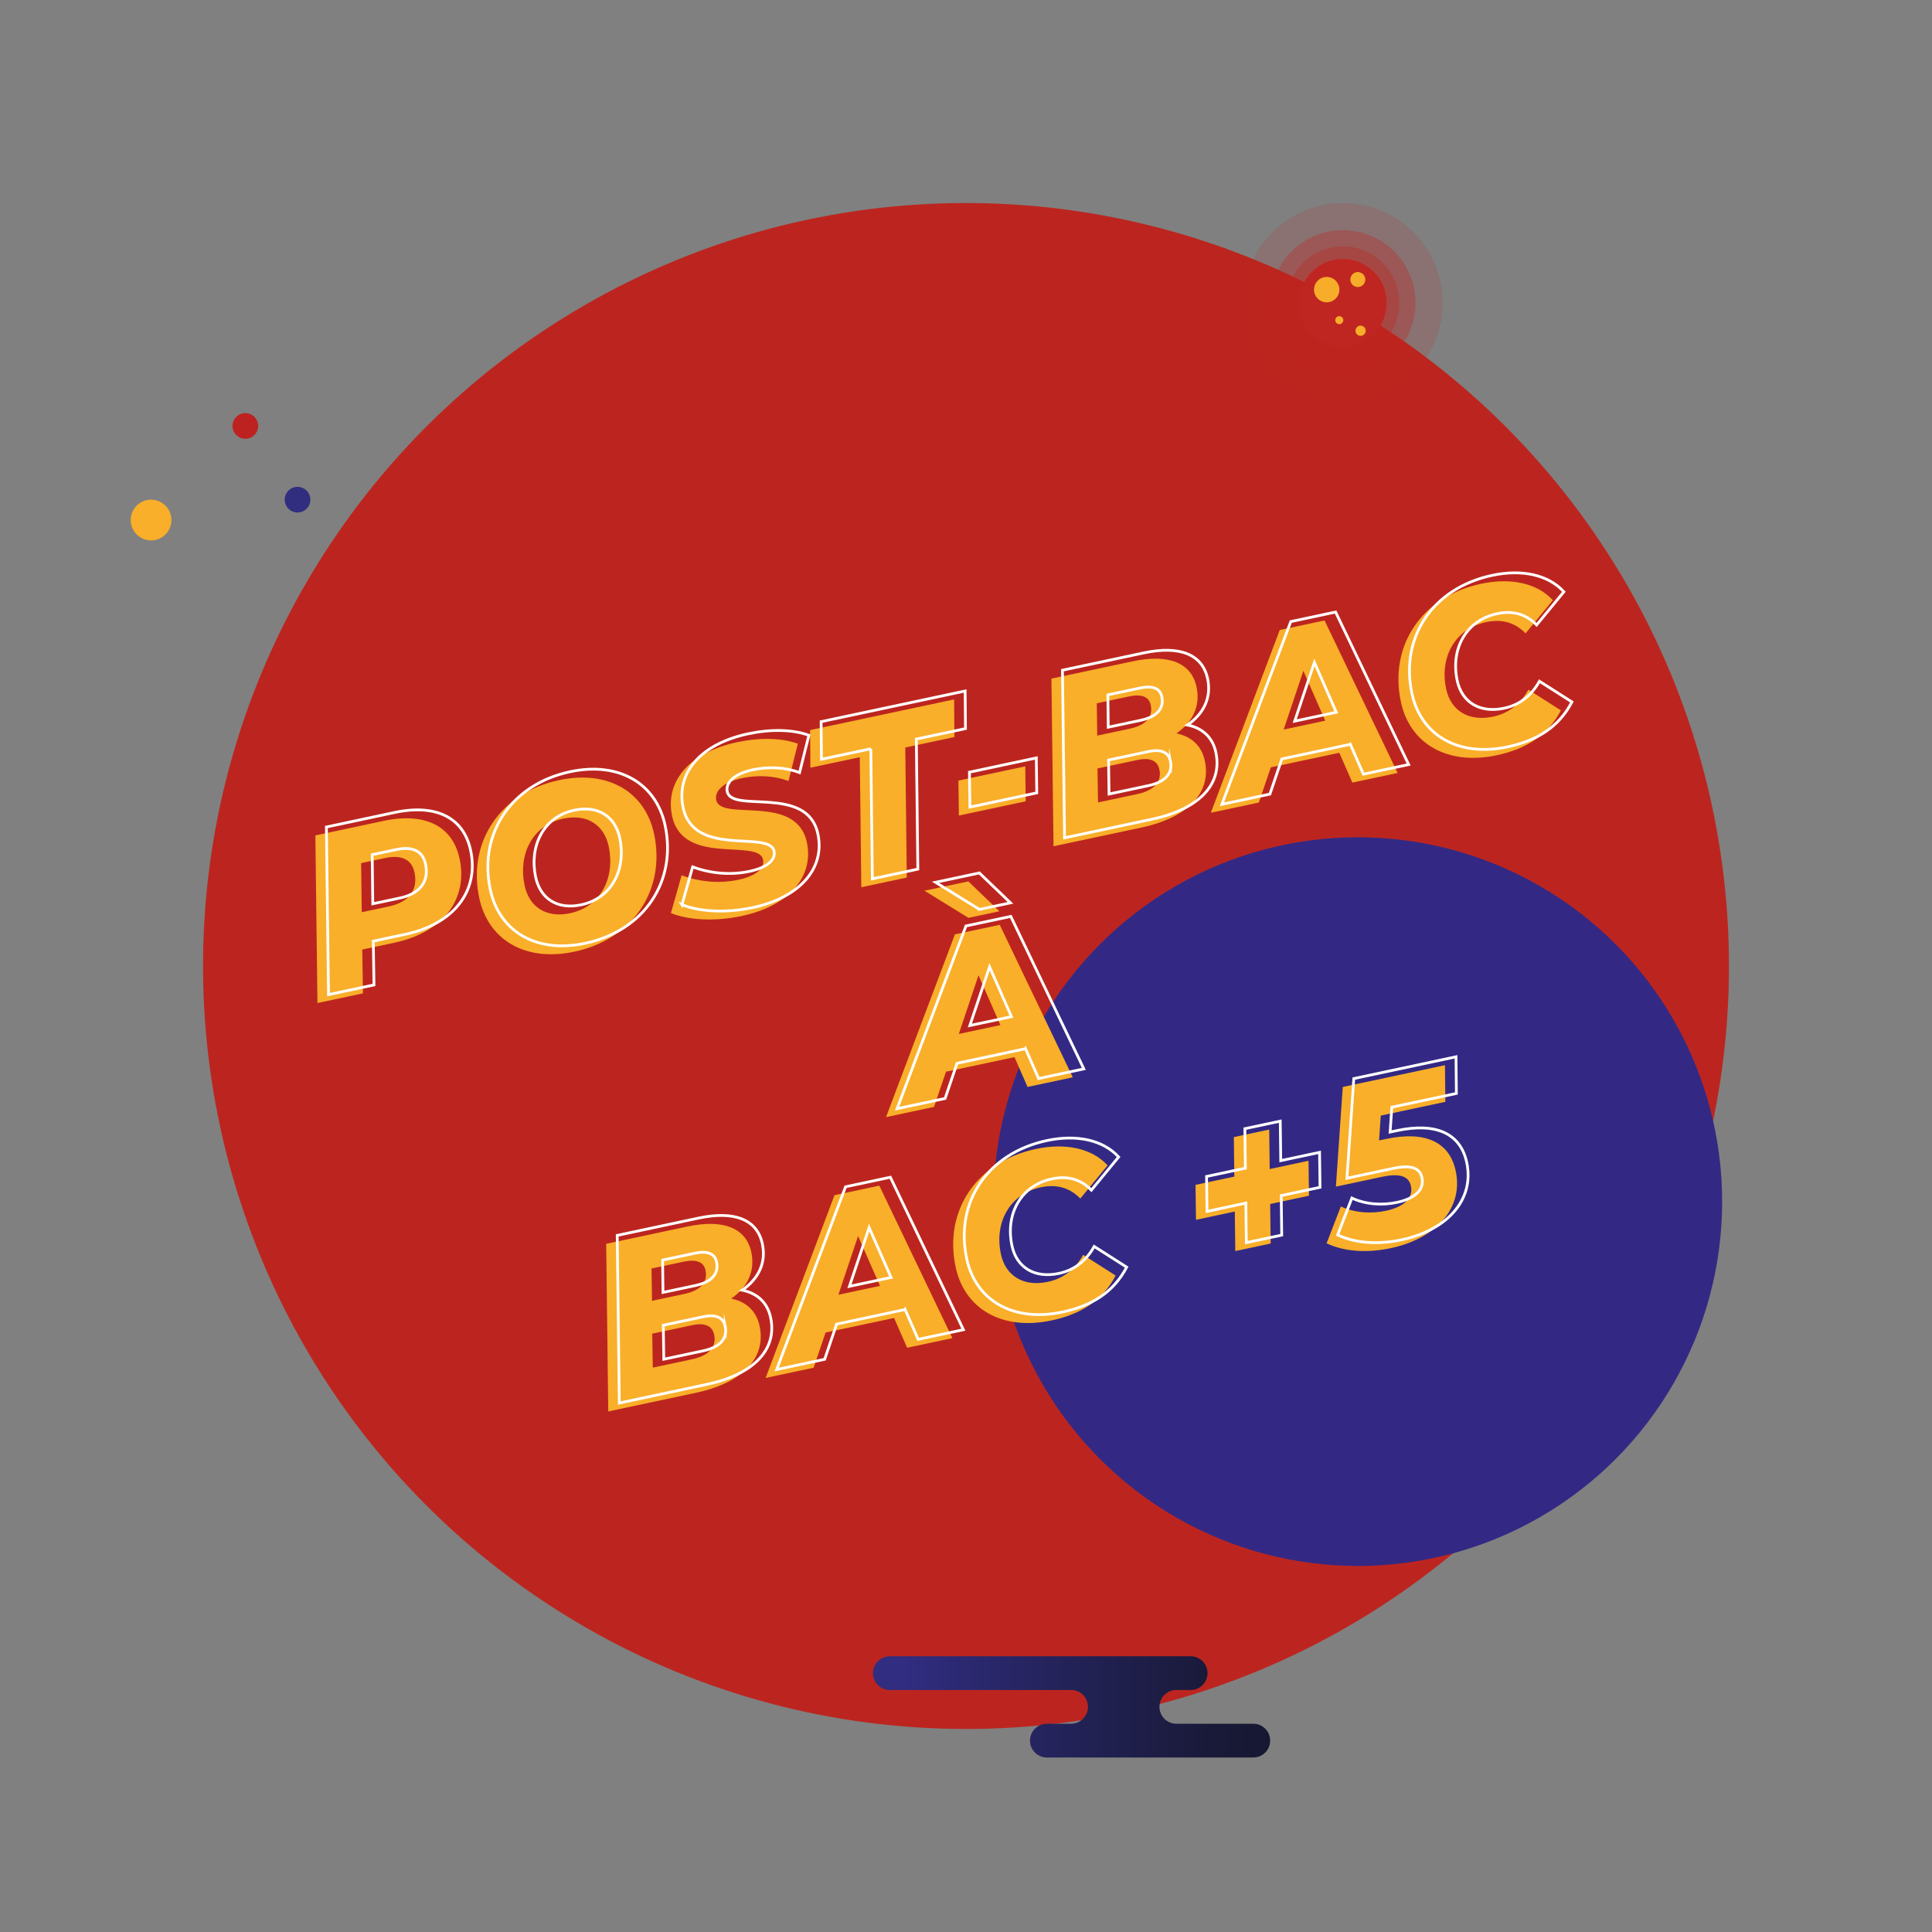 <?xml version="1.0" encoding="UTF-8"?><svg id="Calque_1" xmlns="http://www.w3.org/2000/svg" xmlns:xlink="http://www.w3.org/1999/xlink" viewBox="0 0 700 700"><rect x="0" y="0" width="700" height="700" fill="#808080" stroke="none"/><defs><style>.cls-1{fill:#bc251f;}.cls-2{stroke:#fff;stroke-miterlimit:10;}.cls-2,.cls-3{fill:none;}.cls-4{fill:#f9af29;}.cls-5{fill:#f7ad29;}.cls-6{opacity:.33;}.cls-6,.cls-7,.cls-8{fill:#bf2621;}.cls-9{clip-path:url(#clippath-1);}.cls-7{opacity:.15;}.cls-10{clip-path:url(#clippath);}.cls-11{fill:#332984;}.cls-12{fill:url(#Dégradé_sans_nom_3);}.cls-13{fill:#312e80;}.cls-14{fill:#bd2220;}</style><clipPath id="clippath"><rect class="cls-3" x="316.29" y="600.08" width="143.92" height="36.69"/></clipPath><clipPath id="clippath-1"><path class="cls-3" d="M379.3,636.78c-3.38,0-6.12-2.74-6.12-6.12s2.74-6.12,6.12-6.12h8.77c3.38,0,6.12-2.74,6.12-6.12,0-3.18-2.42-5.79-5.52-6.09h-66.26c-3.38,0-6.12-2.74-6.12-6.12s2.74-6.12,6.12-6.12h108.98c3.38,0,6.12,2.74,6.12,6.12s-2.74,6.12-6.12,6.12h-5.79c-3.1,.31-5.51,2.92-5.51,6.09,0,3.38,2.74,6.12,6.12,6.12h27.88c3.38,0,6.12,2.74,6.12,6.12s-2.74,6.12-6.12,6.12h-74.79Z"/></clipPath><linearGradient id="Dégradé_sans_nom_3" x1="3184.55" y1="9.47" x2="3185.55" y2="9.47" gradientTransform="translate(-457990.27 -744.24) scale(143.92)" gradientUnits="userSpaceOnUse"><stop offset="0" stop-color="#312d81"/><stop offset=".38" stop-color="#24235b"/><stop offset=".78" stop-color="#191a39"/><stop offset="1" stop-color="#15172d"/></linearGradient></defs><circle class="cls-1" cx="350" cy="350" r="276.44"/><circle class="cls-11" cx="491.96" cy="435.37" r="132.01"/><g><path class="cls-4" d="M166.52,311.13c3.14,14.73-6.06,26.69-23.62,30.43l-11.65,2.48,.25,15.87-16.48,3.51-.76-60.73,24.63-5.25c15.15-3.23,25.1,1.87,27.62,13.69Zm-16.34,4.96c-1.05-4.91-4.94-6.43-10.68-5.21l-8.65,1.84,.22,17.79,9.82-2.09c7.24-1.54,10.66-5.92,9.29-12.33Z"/><path class="cls-4" d="M173.64,325.36c-4.31-20.22,7.54-38.14,28.92-42.7,17.89-3.81,31.21,4.4,34.42,19.46,4.31,20.22-7.53,38.14-28.92,42.7-17.89,3.81-31.21-4.4-34.42-19.46Zm46.91-18.69c-1.65-7.74-7.76-11.92-16.5-10.06-11.4,2.43-16.32,13.22-13.98,24.21,1.65,7.74,7.76,11.92,16.5,10.06,11.4-2.43,16.32-13.22,13.98-24.2Z"/><path class="cls-4" d="M243.09,330.84l3.87-13.7c6.71,2.49,13.96,3.03,20.61,1.61,6.32-1.35,9.56-4.12,8.89-7.29-1.67-7.82-29.04,2.53-32.94-15.78-2.68-12.57,6.3-23.09,23.53-26.76,8.24-1.75,16.1-1.6,22.03,.53l-3.39,13.51c-5.2-1.94-11.17-2.23-16.92-1.01-6.82,1.45-9.95,4.73-9.28,7.89,1.62,8.01,29.02-2.61,32.85,15.36,2.66,12.48-6.57,23.06-23.63,26.69-9.99,2.13-19.62,1.4-25.63-1.07Z"/><path class="cls-4" d="M311.52,274.34l-17.89,3.81-.12-13.63,52.18-11.11,.12,13.63-17.81,3.79,.55,47.12-16.48,3.51-.55-47.12Z"/><path class="cls-4" d="M347.25,282.82l24.22-5.16,.17,12.66-24.22,5.16-.17-12.66Z"/><path class="cls-4" d="M436.53,275.63c2.69,12.65-7.8,20.97-22.78,24.16l-32.04,6.82-.76-60.73,29.46-6.27c13.15-2.8,21.27,.6,23.13,9.34,1.49,6.99-1.54,12.77-7.3,16.78,5.45,1.1,9.13,4.49,10.29,9.9Zm-39.14-20.81l.15,11.71,11.82-2.52c5.83-1.24,8.49-4.24,7.57-8.57-.67-3.16-3.55-4.03-7.88-3.11l-11.65,2.48Zm22.68,23.97c-.74-3.5-3.88-4.31-7.87-3.46l-14.56,3.1,.19,12.31,14.31-3.05c5.74-1.22,8.92-4.25,7.93-8.91Z"/><path class="cls-4" d="M485.24,272.74l-24.8,5.28-4.33,12.75-17.39,3.7,24.96-66.21,16.23-3.46,26.47,55.26-16.39,3.49-4.74-10.82Zm-5.08-11.62l-7.93-18.06-7.13,21.27,15.06-3.21Z"/><path class="cls-4" d="M507.56,254.24c-4.31-20.22,7.45-38.12,29.09-42.73,10.73-2.29,20.31-.24,25.97,5.95l-9.88,12.02c-3.69-3.83-8.44-5.33-14.27-4.09-11.32,2.41-16.95,12.74-14.5,24.23,1.67,7.82,8.11,11.93,17.01,10.03,5.24-1.12,9.64-4.14,12.79-9.77l11.77,7.5c-4.89,9.31-12.84,14.04-23.24,16.26-17.89,3.81-31.51-4.16-34.75-19.39Z"/><path class="cls-4" d="M367.55,383.02l-24.8,5.28-4.33,12.75-17.39,3.7,24.96-66.21,16.23-3.46,26.47,55.25-16.39,3.49-4.74-10.82Zm-16.67-50.47l-15.93-9.83,15.89-3.38,11.27,10.82-11.23,2.39Zm11.58,38.86l-7.93-18.06-7.13,21.27,15.06-3.21Z"/><path class="cls-4" d="M275.21,480.41c2.69,12.65-7.8,20.97-22.78,24.16l-32.04,6.82-.76-60.73,29.46-6.27c13.15-2.8,21.27,.6,23.13,9.34,1.49,6.99-1.54,12.77-7.3,16.78,5.45,1.1,9.13,4.49,10.29,9.9Zm-39.14-20.8l.15,11.71,11.82-2.52c5.83-1.24,8.49-4.24,7.57-8.57-.67-3.16-3.55-4.03-7.88-3.11l-11.65,2.48Zm22.68,23.96c-.74-3.5-3.88-4.31-7.87-3.46l-14.56,3.1,.19,12.31,14.31-3.05c5.74-1.22,8.93-4.25,7.93-8.91Z"/><path class="cls-4" d="M323.92,477.52l-24.8,5.28-4.33,12.75-17.39,3.7,24.96-66.21,16.23-3.46,26.47,55.25-16.39,3.49-4.74-10.82Zm-5.08-11.62l-7.94-18.06-7.13,21.27,15.06-3.21Z"/><path class="cls-4" d="M346.24,459.02c-4.31-20.22,7.45-38.12,29.09-42.73,10.73-2.29,20.31-.24,25.97,5.95l-9.88,12.02c-3.69-3.82-8.44-5.33-14.27-4.09-11.32,2.41-16.95,12.74-14.5,24.23,1.67,7.82,8.11,11.93,17.01,10.03,5.24-1.12,9.64-4.14,12.79-9.77l11.77,7.5c-4.89,9.31-12.84,14.04-23.24,16.26-17.89,3.81-31.51-4.16-34.75-19.39Z"/><path class="cls-4" d="M474.27,433.23l-14.06,3,.18,14.32-12.82,2.73-.18-14.32-14.06,3-.17-12.66,14.06-3-.18-14.31,12.82-2.73,.18,14.31,14.06-3,.17,12.66Z"/><path class="cls-4" d="M500.28,404.2l-.61,9,2.5-.53c14.23-3.03,23.03,1.1,25.26,11.58,2.89,13.56-7.22,24.5-23.53,27.98-8.49,1.81-16.77,1.31-23.25-1.75l5.16-13.36c4.83,2.28,10.85,2.74,16.34,1.57,6.74-1.44,9.95-4.73,9.05-8.97-.71-3.33-3.63-4.79-10.45-3.34l-16.73,3.56,2.49-36.11,37.03-7.89,.13,13.28-23.38,4.98Z"/></g><g><circle class="cls-7" cx="486.53" cy="109.73" r="36.17" transform="translate(64.91 376.17) rotate(-45)"/><circle class="cls-6" cx="486.53" cy="109.73" r="26.33" transform="translate(61.47 370.64) rotate(-44.25)"/><path class="cls-6" d="M472.06,124.2c-8-8-7.99-20.96,0-28.95,7.99-7.99,20.96-8,28.95,0,7.99,7.99,7.99,20.96,0,28.95-7.99,7.99-20.96,7.99-28.95,0Z"/><path class="cls-8" d="M475.29,120.97c-6.21-6.21-6.21-16.27,0-22.48s16.27-6.21,22.48,0,6.21,16.27,0,22.48-16.27,6.21-22.48,0Z"/><g><path class="cls-5" d="M494.27,121.14c.72-.72,.72-1.9,0-2.62s-1.9-.72-2.62,0-.72,1.9,0,2.62,1.9,.72,2.62,0Z"/><path class="cls-5" d="M493.88,103.2c1.06-1.06,1.06-2.77,0-3.83s-2.77-1.06-3.83,0-1.06,2.77,0,3.83,2.77,1.06,3.83,0Z"/><path class="cls-5" d="M486.28,117.03c.57-.57,.57-1.49,0-2.06s-1.49-.57-2.06,0-.57,1.49,0,2.06c.57,.57,1.49,.57,2.06,0Z"/><path class="cls-5" d="M483.94,108.19c1.8-1.8,1.79-4.7,0-6.5-1.8-1.8-4.71-1.8-6.5,0s-1.8,4.71,0,6.5c1.79,1.79,4.71,1.79,6.5,0Z"/></g></g><circle class="cls-4" cx="54.73" cy="188.42" r="7.38"/><circle class="cls-13" cx="107.8" cy="181.04" r="4.65"/><circle class="cls-14" cx="88.89" cy="154.33" r="4.65"/><g id="_élément_atmosphérique"><g class="cls-10"><g class="cls-9"><rect class="cls-12" x="316.29" y="600.08" width="143.92" height="36.69"/></g></g></g><g><path class="cls-2" d="M170.52,308.08c3.14,14.73-6.06,26.69-23.62,30.43l-11.65,2.48,.25,15.87-16.48,3.51-.76-60.73,24.63-5.25c15.15-3.23,25.1,1.87,27.62,13.69Zm-16.34,4.96c-1.05-4.91-4.94-6.43-10.68-5.21l-8.65,1.84,.22,17.79,9.82-2.09c7.24-1.54,10.66-5.92,9.29-12.33Z"/><path class="cls-2" d="M177.64,322.31c-4.31-20.22,7.53-38.14,28.92-42.7,17.89-3.81,31.21,4.4,34.42,19.46,4.31,20.22-7.53,38.14-28.92,42.7-17.89,3.81-31.21-4.4-34.42-19.46Zm46.91-18.69c-1.65-7.74-7.76-11.92-16.5-10.06-11.4,2.43-16.32,13.22-13.98,24.21,1.65,7.74,7.76,11.92,16.5,10.06,11.4-2.43,16.32-13.22,13.98-24.2Z"/><path class="cls-2" d="M247.09,327.79l3.87-13.7c6.71,2.49,13.96,3.03,20.61,1.61,6.32-1.35,9.56-4.12,8.89-7.29-1.67-7.82-29.04,2.53-32.94-15.78-2.68-12.57,6.3-23.09,23.53-26.76,8.24-1.75,16.1-1.6,22.03,.53l-3.39,13.51c-5.2-1.94-11.17-2.23-16.92-1.01-6.82,1.45-9.95,4.73-9.28,7.89,1.62,8.01,29.02-2.61,32.85,15.36,2.66,12.48-6.57,23.06-23.63,26.69-9.99,2.13-19.62,1.4-25.63-1.07Z"/><path class="cls-2" d="M315.52,271.29l-17.89,3.81-.12-13.63,52.18-11.11,.12,13.63-17.81,3.79,.55,47.12-16.48,3.51-.55-47.12Z"/><path class="cls-2" d="M351.25,279.77l24.22-5.16,.17,12.66-24.22,5.16-.17-12.66Z"/><path class="cls-2" d="M440.53,272.58c2.69,12.65-7.8,20.97-22.78,24.16l-32.04,6.82-.76-60.73,29.46-6.27c13.15-2.8,21.27,.6,23.13,9.34,1.49,6.99-1.54,12.77-7.3,16.78,5.45,1.1,9.13,4.49,10.29,9.9Zm-39.14-20.81l.15,11.71,11.82-2.52c5.82-1.24,8.49-4.24,7.57-8.57-.67-3.16-3.55-4.03-7.88-3.11l-11.65,2.48Zm22.68,23.97c-.74-3.5-3.88-4.31-7.87-3.46l-14.56,3.1,.19,12.31,14.31-3.05c5.74-1.22,8.92-4.25,7.93-8.91Z"/><path class="cls-2" d="M489.24,269.69l-24.8,5.28-4.33,12.75-17.39,3.7,24.96-66.21,16.23-3.46,26.47,55.26-16.39,3.49-4.74-10.82Zm-5.08-11.62l-7.93-18.06-7.13,21.27,15.06-3.21Z"/><path class="cls-2" d="M511.56,251.19c-4.31-20.22,7.45-38.12,29.09-42.73,10.73-2.29,20.31-.24,25.97,5.95l-9.88,12.02c-3.69-3.83-8.44-5.33-14.27-4.09-11.32,2.41-16.95,12.74-14.5,24.23,1.67,7.82,8.11,11.93,17.01,10.03,5.24-1.12,9.64-4.14,12.79-9.77l11.77,7.5c-4.89,9.31-12.84,14.04-23.24,16.26-17.89,3.81-31.51-4.16-34.75-19.39Z"/><path class="cls-2" d="M371.55,379.97l-24.8,5.28-4.33,12.75-17.39,3.7,24.96-66.21,16.23-3.46,26.47,55.25-16.39,3.49-4.74-10.82Zm-16.67-50.47l-15.93-9.83,15.89-3.38,11.27,10.82-11.23,2.39Zm11.58,38.86l-7.93-18.06-7.13,21.27,15.06-3.21Z"/><path class="cls-2" d="M279.21,477.36c2.69,12.65-7.8,20.97-22.78,24.16l-32.04,6.82-.76-60.73,29.46-6.27c13.15-2.8,21.27,.6,23.13,9.34,1.49,6.99-1.54,12.77-7.3,16.78,5.45,1.1,9.13,4.49,10.29,9.9Zm-39.14-20.8l.15,11.71,11.82-2.52c5.82-1.24,8.49-4.24,7.57-8.57-.67-3.16-3.55-4.03-7.88-3.11l-11.65,2.48Zm22.68,23.96c-.74-3.5-3.88-4.31-7.87-3.46l-14.56,3.1,.19,12.31,14.31-3.05c5.74-1.22,8.93-4.25,7.93-8.91Z"/><path class="cls-2" d="M327.92,474.47l-24.8,5.28-4.33,12.75-17.39,3.7,24.96-66.21,16.23-3.46,26.47,55.25-16.39,3.49-4.74-10.82Zm-5.08-11.62l-7.94-18.06-7.13,21.27,15.06-3.21Z"/><path class="cls-2" d="M350.24,455.97c-4.31-20.22,7.45-38.12,29.09-42.73,10.73-2.29,20.31-.24,25.97,5.95l-9.88,12.02c-3.69-3.82-8.44-5.33-14.27-4.09-11.32,2.41-16.95,12.74-14.5,24.23,1.67,7.82,8.11,11.93,17.01,10.03,5.24-1.12,9.64-4.14,12.79-9.77l11.77,7.5c-4.89,9.31-12.84,14.04-23.24,16.26-17.89,3.81-31.51-4.16-34.75-19.39Z"/><path class="cls-2" d="M478.27,430.18l-14.06,3,.18,14.32-12.82,2.73-.18-14.32-14.06,3-.17-12.66,14.06-3-.18-14.31,12.82-2.73,.18,14.31,14.06-3,.17,12.66Z"/><path class="cls-2" d="M504.28,401.16l-.61,9,2.5-.53c14.23-3.03,23.03,1.1,25.26,11.58,2.89,13.56-7.22,24.5-23.53,27.98-8.49,1.81-16.77,1.31-23.25-1.75l5.16-13.36c4.83,2.28,10.85,2.74,16.34,1.57,6.74-1.44,9.95-4.73,9.05-8.97-.71-3.33-3.63-4.79-10.45-3.34l-16.73,3.56,2.49-36.11,37.03-7.89,.13,13.28-23.38,4.98Z"/></g></svg>